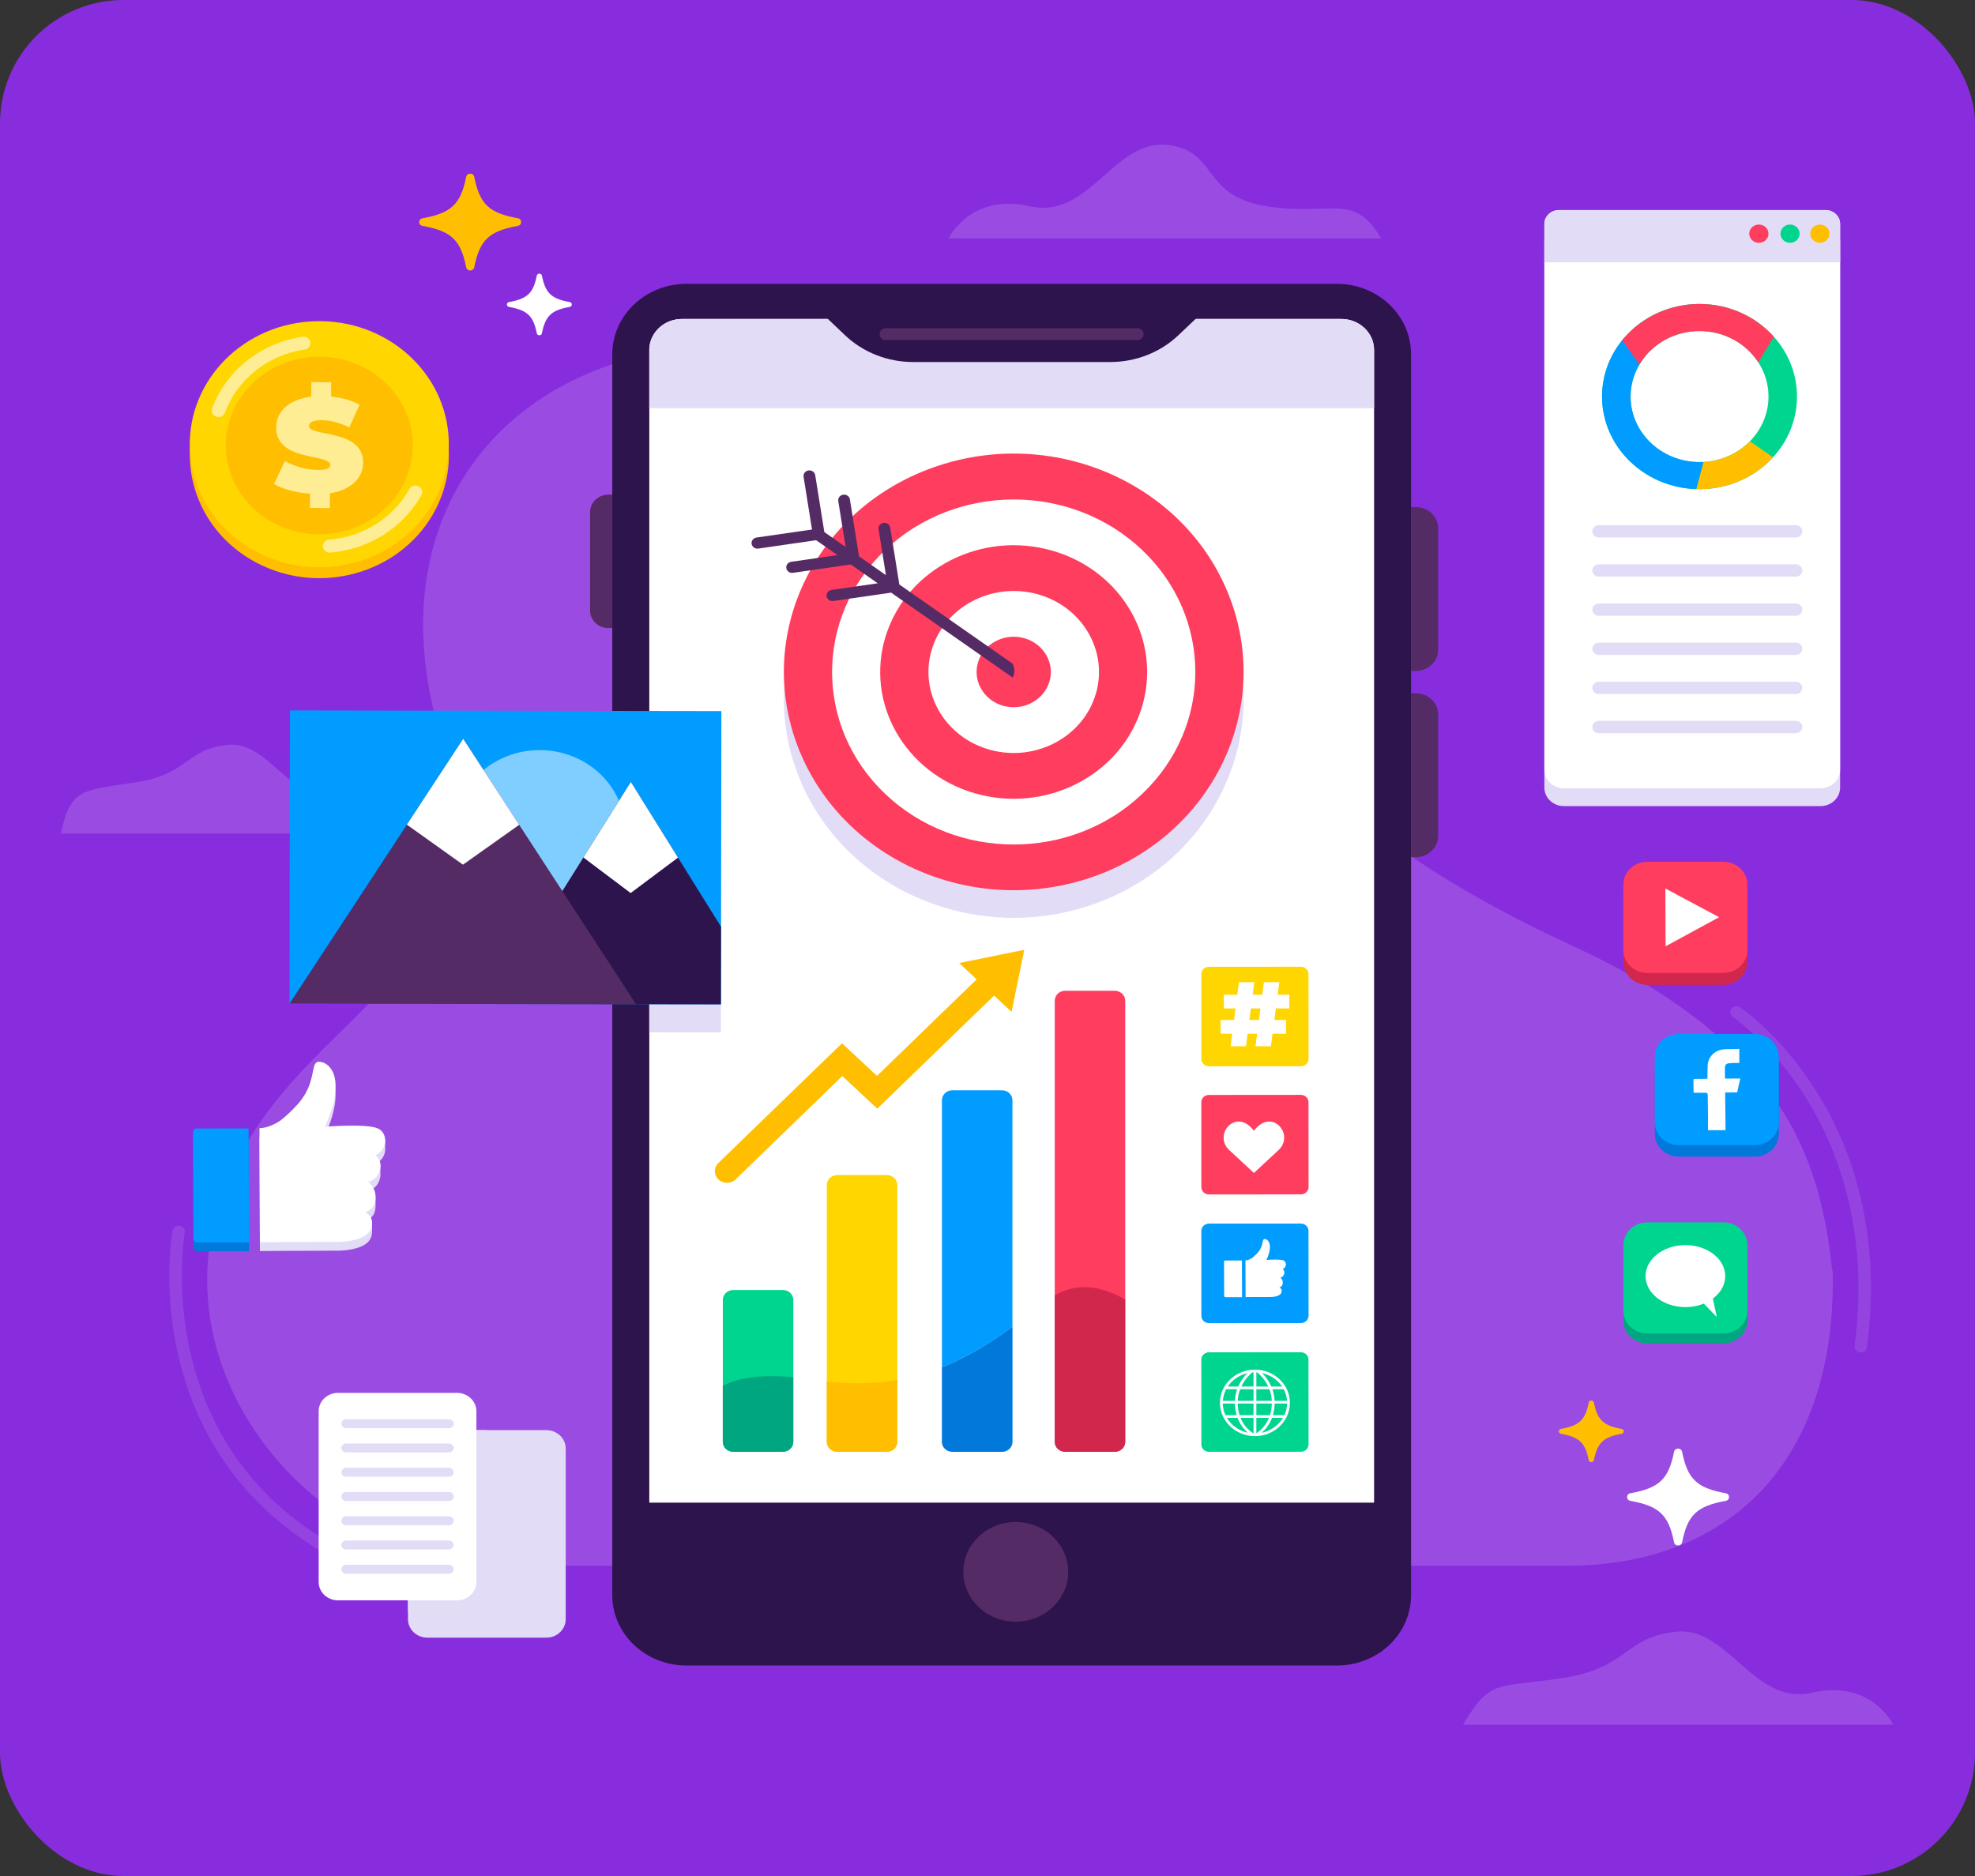 <svg xmlns="http://www.w3.org/2000/svg" width="80" height="76" viewBox="0 0 80 76" fill="none"><rect x="0" y="0" width="80" height="76" fill="#333333" stroke="none"/><g clip-path="url(#clip0_264_1052)"><path d="M80 0H0V76H80V0Z" fill="#882DDD"></path><g opacity="0.5"><g opacity="0.3"><path d="M38.427 9.659C38.427 9.659 39.309 7.805 41.719 8.358C44.101 8.904 45.128 5.662 47.249 5.871C49.37 6.079 48.61 7.941 51.316 8.358C54.023 8.774 54.806 7.76 55.946 9.659H38.427Z" fill="white"></path></g><g opacity="0.3"><path d="M63.453 63.429C70.103 63.429 74.362 59.161 74.237 51.572C74.236 51.511 74.214 51.452 74.207 51.391C73.712 46.938 72.277 42.262 63.656 38.299C46.391 30.363 49.188 21.397 38.24 16.177C25.979 10.331 14.812 17.148 17.56 28.765C20.231 40.059 13.066 40.27 9.573 47.07C5.557 54.885 12.446 63.462 20.279 63.429L63.453 63.429Z" fill="white"></path></g><g opacity="0.2"><path d="M16.311 64.332C16.283 64.332 16.255 64.328 16.227 64.318C13.683 63.456 11.613 62.16 10.075 60.463C8.842 59.105 7.949 57.49 7.418 55.665C6.516 52.564 6.969 49.964 6.989 49.855C7.013 49.725 7.143 49.638 7.279 49.66C7.416 49.683 7.508 49.806 7.484 49.936C7.48 49.962 7.03 52.554 7.907 55.555C9.078 59.561 11.934 62.358 16.396 63.869C16.526 63.913 16.595 64.049 16.548 64.173C16.511 64.271 16.414 64.332 16.311 64.332Z" fill="white"></path></g><g opacity="0.2"><path d="M75.373 54.793C75.362 54.793 75.352 54.792 75.341 54.791C75.204 54.775 75.106 54.655 75.123 54.525C75.746 49.765 74.374 46.397 73.112 44.41C71.744 42.254 70.207 41.21 70.192 41.2C70.078 41.124 70.051 40.975 70.131 40.867C70.21 40.76 70.367 40.734 70.48 40.809C70.546 40.853 72.106 41.909 73.529 44.142C74.363 45.451 74.975 46.894 75.347 48.431C75.813 50.348 75.905 52.419 75.621 54.584C75.606 54.704 75.497 54.793 75.373 54.793Z" fill="white"></path></g><g opacity="0.3"><path d="M17.145 33.767C17.145 33.767 15.6 31.728 13.665 32.172C11.753 32.611 10.929 30.009 9.226 30.176C7.523 30.343 7.677 31.358 5.504 31.692C3.331 32.027 2.847 31.938 2.471 33.767H17.145Z" fill="white"></path></g><g opacity="0.3"><path d="M76.682 69.869C76.682 69.869 75.805 68.026 73.409 68.575C71.04 69.118 70.02 65.896 67.91 66.103C65.801 66.31 65.992 67.567 63.301 67.981C60.609 68.396 60.396 67.981 59.263 69.869H76.682Z" fill="white"></path></g></g><path d="M24.801 14.352V64.621C24.801 66.196 26.145 67.473 27.804 67.473H54.154C54.987 67.473 55.741 67.151 56.285 66.631C56.824 66.115 57.157 65.404 57.157 64.62V14.352C57.157 12.777 55.813 11.499 54.154 11.499H27.804C27.314 11.499 26.851 11.611 26.442 11.809C25.468 12.281 24.801 13.242 24.801 14.352Z" fill="#2D144C"></path><path d="M57.157 27.183H57.348C57.849 27.183 58.255 26.797 58.255 26.321V21.404C58.255 20.928 57.849 20.542 57.348 20.542H57.157V27.183Z" fill="#552B65"></path><path d="M24.801 25.445H24.645C24.235 25.445 23.902 25.13 23.902 24.74V20.743C23.902 20.354 24.235 20.038 24.645 20.038H24.801V25.445Z" fill="#552B65"></path><path d="M57.157 34.725H57.348C57.849 34.725 58.255 34.339 58.255 33.863V28.946C58.255 28.47 57.849 28.084 57.348 28.084H57.157V34.725Z" fill="#552B65"></path><path d="M55.659 14.179V64.793C55.659 64.966 55.622 65.133 55.554 65.285C55.352 65.735 54.883 66.05 54.336 66.05H27.623C26.892 66.05 26.3 65.488 26.3 64.793V14.179C26.3 13.662 26.631 13.216 27.103 13.023C27.262 12.958 27.438 12.922 27.623 12.922H54.336C55.066 12.923 55.659 13.486 55.659 14.179Z" fill="white"></path><path d="M26.3 14.179V16.536H55.659V14.179C55.659 13.486 55.066 12.922 54.336 12.922H27.623C27.438 12.922 27.262 12.958 27.103 13.023C26.631 13.216 26.3 13.662 26.3 14.179Z" fill="#E3DCF7"></path><path d="M48.464 12.886L47.733 13.58C47.001 14.275 46.008 14.666 44.974 14.666H36.987C35.952 14.666 34.96 14.275 34.228 13.58L33.503 12.891L48.464 12.886Z" fill="#2D144C"></path><path d="M35.87 13.776H46.088C46.217 13.776 46.323 13.675 46.323 13.552V13.52C46.323 13.397 46.217 13.297 46.088 13.297H35.87C35.74 13.297 35.634 13.397 35.634 13.52V13.552C35.634 13.675 35.74 13.776 35.87 13.776Z" fill="#552B65"></path><path d="M26.003 66.346H56.285V60.875H26.003V66.346Z" fill="#2D144C"></path><path d="M41.144 65.696C42.317 65.696 43.268 64.793 43.268 63.678C43.268 62.564 42.317 61.66 41.144 61.66C39.971 61.66 39.02 62.564 39.02 63.678C39.02 64.793 39.971 65.696 41.144 65.696Z" fill="#552B65"></path><path d="M71.084 46.858L68.001 46.858C67.466 46.858 67.032 46.447 67.031 45.938L67.031 43.277C67.031 42.768 67.465 42.356 68 42.356L71.084 42.356C71.619 42.356 72.053 42.768 72.053 43.276L72.053 45.938C72.053 46.446 71.619 46.858 71.084 46.858Z" fill="#0079DB"></path><path d="M71.084 46.391L68.001 46.391C67.466 46.391 67.032 45.979 67.031 45.47L67.031 42.809C67.031 42.301 67.465 41.889 68 41.889L71.084 41.888C71.619 41.888 72.053 42.3 72.053 42.809L72.053 45.47C72.053 45.978 71.619 46.391 71.084 46.391Z" fill="#009CFF"></path><path d="M70.26 43.693C70.26 43.693 70.26 43.693 70.26 43.693C70.131 43.694 70.004 43.695 69.871 43.696C69.871 43.544 69.866 43.398 69.871 43.252C69.874 43.14 69.921 43.088 70.039 43.074C70.105 43.066 70.172 43.064 70.239 43.062L70.453 43.062V42.494L70.229 42.497V42.497C70.115 42.5 70.001 42.503 69.887 42.506C69.488 42.519 69.195 42.783 69.171 43.161C69.16 43.338 69.165 43.516 69.162 43.698C69.145 43.701 69.129 43.706 69.113 43.706C68.975 43.708 68.837 43.708 68.699 43.708C68.633 43.708 68.575 43.712 68.595 43.801C68.603 43.839 68.594 43.88 68.595 43.919C68.597 44.034 68.6 44.148 68.603 44.27C68.745 44.27 68.869 44.27 68.993 44.269C69.179 44.267 69.175 44.267 69.176 44.442C69.177 44.739 69.181 45.036 69.185 45.333L69.185 45.333V45.786H69.259V45.786C69.467 45.787 69.676 45.784 69.896 45.782C69.89 45.27 69.885 44.766 69.879 44.259C70.017 44.257 70.14 44.254 70.264 44.255C70.273 44.255 70.281 44.254 70.288 44.253H70.365L70.493 43.694L70.26 43.693Z" fill="white"></path><path d="M69.81 39.897L66.727 39.897C66.192 39.897 65.758 39.485 65.757 38.976L65.757 36.315C65.757 35.807 66.191 35.394 66.726 35.394L69.81 35.394C70.345 35.394 70.779 35.806 70.779 36.315L70.779 38.976C70.779 39.484 70.345 39.896 69.81 39.897Z" fill="#D2274C"></path><path d="M69.81 39.415L66.727 39.415C66.192 39.415 65.757 39.003 65.757 38.495L65.757 35.833C65.757 35.325 66.191 34.913 66.726 34.913L69.81 34.913C70.345 34.913 70.779 35.325 70.779 35.833L70.779 38.494C70.779 39.002 70.345 39.415 69.81 39.415Z" fill="#FF3D5E"></path><path d="M68.836 36.73L68.546 36.576L67.458 35.994L67.463 37.165L67.464 37.562L67.467 38.336L68.551 37.746L69.635 37.157L68.836 36.73Z" fill="white"></path><path d="M69.811 54.422L66.728 54.422C66.192 54.422 65.759 54.01 65.758 53.501L65.758 50.84C65.758 50.331 66.192 49.919 66.727 49.919L69.811 49.919C70.346 49.919 70.78 50.331 70.78 50.84L70.78 53.501C70.78 54.009 70.346 54.422 69.811 54.422Z" fill="#00A680"></path><path d="M69.811 54.022L66.728 54.022C66.192 54.022 65.759 53.61 65.758 53.101L65.758 50.44C65.758 49.932 66.192 49.52 66.727 49.519L69.811 49.519C70.346 49.519 70.78 49.931 70.78 50.44L70.78 53.101C70.78 53.609 70.346 54.022 69.811 54.022Z" fill="#00D590"></path><path d="M68.269 52.953C69.16 52.953 69.883 52.39 69.883 51.697C69.883 51.003 69.16 50.441 68.269 50.441C67.378 50.441 66.656 51.003 66.656 51.697C66.656 52.39 67.378 52.953 68.269 52.953Z" fill="white"></path><path d="M68.78 52.571L69.542 53.355L69.33 52.37L68.78 52.571Z" fill="white"></path><path d="M23.076 12.433C22.332 12.568 22.092 12.795 21.951 13.502C21.929 13.611 21.766 13.611 21.744 13.502C21.602 12.795 21.363 12.568 20.619 12.433C20.505 12.413 20.505 12.257 20.619 12.237C21.363 12.102 21.602 11.875 21.744 11.168C21.766 11.059 21.929 11.059 21.951 11.168C22.093 11.875 22.332 12.102 23.076 12.237C23.19 12.257 23.19 12.412 23.076 12.433Z" fill="white"></path><path d="M20.977 9.151C19.807 9.362 19.431 9.72 19.209 10.831C19.174 11.001 18.918 11.001 18.884 10.831C18.661 9.72 18.285 9.362 17.115 9.151C16.936 9.118 16.936 8.875 17.115 8.842C18.285 8.631 18.661 8.273 18.884 7.162C18.918 6.992 19.174 6.992 19.209 7.162C19.431 8.273 19.807 8.631 20.977 8.842C21.157 8.875 21.157 9.118 20.977 9.151Z" fill="#FFBF00"></path><path d="M64.355 56.819C64.214 57.526 63.974 57.754 63.23 57.888C63.116 57.909 63.116 58.064 63.23 58.085C63.974 58.219 64.214 58.447 64.355 59.154C64.377 59.262 64.54 59.262 64.562 59.154C64.704 58.447 64.943 58.219 65.687 58.085C65.801 58.064 65.801 57.909 65.687 57.888C64.943 57.754 64.704 57.526 64.562 56.819C64.54 56.711 64.377 56.711 64.355 56.819Z" fill="#FFBF00"></path><path d="M67.811 58.813C67.588 59.925 67.212 60.282 66.041 60.494C65.862 60.526 65.862 60.77 66.041 60.802C67.212 61.014 67.588 61.371 67.811 62.483C67.844 62.653 68.101 62.653 68.135 62.483C68.358 61.371 68.734 61.014 69.904 60.802C70.083 60.77 70.083 60.526 69.904 60.494C68.734 60.282 68.358 59.925 68.135 58.813C68.101 58.643 67.844 58.643 67.811 58.813Z" fill="white"></path><path d="M44.343 36.613C49.154 34.891 51.585 29.791 49.773 25.22C47.961 20.65 42.592 18.341 37.781 20.062C32.97 21.784 30.539 26.884 32.352 31.454C34.164 36.025 39.532 38.334 44.343 36.613Z" fill="#E3DCF7"></path><path d="M44.343 35.495C49.154 33.774 51.585 28.673 49.773 24.103C47.961 19.533 42.592 17.223 37.781 18.945C32.97 20.666 30.539 25.767 32.352 30.337C34.164 34.907 39.532 37.217 44.343 35.495Z" fill="#FF3D5E"></path><path d="M46.264 32.165C49.137 29.436 49.137 25.01 46.264 22.281C43.391 19.552 38.733 19.552 35.859 22.281C32.986 25.01 32.986 29.436 35.859 32.165C38.733 34.895 43.391 34.895 46.264 32.165Z" fill="white"></path><path d="M46.236 28.705C47.097 25.989 45.478 23.125 42.619 22.307C39.76 21.489 36.745 23.028 35.884 25.744C35.023 28.459 36.643 31.324 39.502 32.142C42.361 32.959 45.376 31.421 46.236 28.705Z" fill="#FF3D5E"></path><path d="M40.129 30.383C41.964 30.872 43.874 29.852 44.388 28.109C44.903 26.367 43.829 24.552 41.995 24.063C40.16 23.575 38.25 24.595 37.736 26.337C37.221 28.079 38.295 29.894 40.129 30.383Z" fill="white"></path><path d="M40.656 28.598C41.454 28.811 42.286 28.367 42.51 27.609C42.733 26.85 42.266 26.06 41.468 25.848C40.669 25.635 39.838 26.079 39.614 26.837C39.39 27.596 39.858 28.386 40.656 28.598Z" fill="#FF3D5E"></path><path d="M30.645 21.776L32.892 21.452L32.55 19.317C32.53 19.193 32.619 19.078 32.749 19.059C32.88 19.04 33.001 19.125 33.021 19.248L33.391 21.555L34.253 22.158L33.955 20.299C33.936 20.175 34.025 20.06 34.155 20.041C34.285 20.022 34.407 20.107 34.426 20.231L34.796 22.538L35.886 23.3L35.588 21.44C35.568 21.317 35.658 21.201 35.788 21.183C35.918 21.164 36.039 21.249 36.059 21.372L36.429 23.679L41.024 26.891C41.127 27.146 41.09 27.309 41.024 27.453L36.097 24.009L33.755 24.348C33.624 24.366 33.503 24.282 33.483 24.158C33.463 24.034 33.553 23.919 33.683 23.9L35.554 23.63L34.464 22.868L32.122 23.206C31.992 23.225 31.871 23.14 31.851 23.017C31.831 22.893 31.92 22.778 32.05 22.759L33.922 22.488L33.059 21.885L30.716 22.224C30.587 22.243 30.465 22.158 30.445 22.034C30.425 21.911 30.515 21.795 30.645 21.776Z" fill="#552B65"></path><path d="M17.525 20.855C18.93 18.448 18.014 15.414 15.48 14.079C12.946 12.745 9.753 13.614 8.348 16.021C6.943 18.429 7.858 21.463 10.392 22.797C12.926 24.132 16.12 23.263 17.525 20.855Z" fill="#FFBF00"></path><path d="M13.096 22.977C15.992 22.892 18.267 20.592 18.178 17.841C18.088 15.09 15.668 12.928 12.772 13.013C9.876 13.098 7.601 15.398 7.69 18.149C7.78 20.9 10.2 23.062 13.096 22.977Z" fill="#FFD600"></path><path d="M12.523 13.75C12.522 13.748 12.521 13.747 12.52 13.745C12.46 13.666 12.359 13.626 12.258 13.641C10.556 13.891 9.148 15.027 8.59 16.546C8.544 16.671 8.604 16.808 8.729 16.866C8.73 16.866 8.732 16.867 8.734 16.868C8.881 16.936 9.057 16.866 9.111 16.718C9.603 15.38 10.845 14.379 12.345 14.158C12.546 14.129 12.642 13.908 12.523 13.75Z" fill="#FFED93"></path><path d="M16.586 19.808C15.95 20.948 14.733 21.75 13.323 21.864C13.146 21.879 13.033 22.05 13.091 22.209C13.092 22.211 13.093 22.213 13.093 22.215C13.134 22.326 13.251 22.396 13.375 22.386C14.973 22.255 16.349 21.348 17.071 20.056C17.127 19.956 17.109 19.834 17.026 19.752C17.024 19.751 17.023 19.75 17.021 19.748C16.893 19.623 16.672 19.653 16.586 19.808Z" fill="#FFED93"></path><path d="M16.642 18.774C17.065 16.828 15.748 14.924 13.699 14.523C11.65 14.121 9.647 15.373 9.224 17.319C8.801 19.265 10.119 21.168 12.167 21.57C14.216 21.972 16.219 20.72 16.642 18.774Z" fill="#FFBF00"></path><path d="M13.365 19.982L13.358 20.583L12.553 20.575L12.56 20C11.99 19.962 11.438 19.81 11.098 19.606L11.542 18.678C11.916 18.893 12.417 19.034 12.856 19.038C13.239 19.042 13.377 18.968 13.378 18.838C13.383 18.36 11.171 18.723 11.187 17.308C11.194 16.695 11.668 16.185 12.605 16.07L12.612 15.479L13.416 15.487L13.41 16.067C13.832 16.109 14.241 16.217 14.565 16.394L14.149 17.317C13.757 17.123 13.387 17.027 13.039 17.023C12.645 17.019 12.518 17.126 12.517 17.256C12.512 17.712 14.725 17.355 14.709 18.754C14.702 19.339 14.251 19.844 13.365 19.982Z" fill="#FFED93"></path><path d="M74.536 9.793V31.904C74.536 32.32 74.181 32.657 73.743 32.657H63.349C62.911 32.657 62.556 32.32 62.556 31.904V9.793C62.556 9.483 62.821 9.232 63.147 9.232H73.945C74.271 9.232 74.536 9.483 74.536 9.793Z" fill="#E3DCF7"></path><path d="M74.536 9.071V31.183C74.536 31.598 74.182 31.935 73.744 31.935H63.349C62.911 31.935 62.557 31.598 62.557 31.183V9.071C62.557 8.761 62.821 8.51 63.148 8.51H73.945C74.272 8.51 74.536 8.761 74.536 9.071Z" fill="white"></path><path d="M72.742 21.775H64.762C64.616 21.775 64.499 21.663 64.499 21.525C64.499 21.387 64.616 21.275 64.762 21.275H72.742C72.888 21.275 73.005 21.387 73.005 21.525C73.005 21.663 72.887 21.775 72.742 21.775Z" fill="#E3DCF7"></path><path d="M72.742 23.361H64.762C64.616 23.361 64.499 23.249 64.499 23.111C64.499 22.973 64.616 22.861 64.762 22.861H72.742C72.888 22.861 73.005 22.973 73.005 23.111C73.005 23.249 72.887 23.361 72.742 23.361Z" fill="#E3DCF7"></path><path d="M72.742 24.947H64.762C64.616 24.947 64.499 24.835 64.499 24.697C64.499 24.559 64.616 24.447 64.762 24.447H72.742C72.888 24.447 73.005 24.559 73.005 24.697C73.005 24.835 72.887 24.947 72.742 24.947Z" fill="#E3DCF7"></path><path d="M72.742 26.532H64.762C64.616 26.532 64.499 26.421 64.499 26.282C64.499 26.145 64.616 26.032 64.762 26.032H72.742C72.888 26.032 73.005 26.145 73.005 26.282C73.005 26.421 72.887 26.532 72.742 26.532Z" fill="#E3DCF7"></path><path d="M72.742 28.118H64.762C64.616 28.118 64.499 28.006 64.499 27.868C64.499 27.73 64.616 27.618 64.762 27.618H72.742C72.888 27.618 73.005 27.73 73.005 27.868C73.005 28.006 72.887 28.118 72.742 28.118Z" fill="#E3DCF7"></path><path d="M72.742 29.704H64.762C64.616 29.704 64.499 29.592 64.499 29.454C64.499 29.316 64.616 29.204 64.762 29.204H72.742C72.888 29.204 73.005 29.316 73.005 29.454C73.005 29.592 72.887 29.704 72.742 29.704Z" fill="#E3DCF7"></path><path d="M74.536 9.071V10.628H62.556V9.071C62.556 8.761 62.821 8.51 63.147 8.51H73.945C74.272 8.51 74.536 8.761 74.536 9.071Z" fill="#E3DCF7"></path><path d="M71.635 9.467C71.635 9.671 71.46 9.837 71.245 9.837C71.03 9.837 70.856 9.671 70.856 9.467C70.856 9.263 71.03 9.097 71.245 9.097C71.461 9.097 71.635 9.263 71.635 9.467Z" fill="#FF3D5E"></path><path d="M72.897 9.467C72.897 9.671 72.723 9.837 72.508 9.837C72.293 9.837 72.119 9.671 72.119 9.467C72.119 9.263 72.293 9.097 72.508 9.097C72.723 9.097 72.897 9.263 72.897 9.467Z" fill="#00D590"></path><path d="M74.106 9.467C74.106 9.671 73.932 9.837 73.717 9.837C73.501 9.837 73.327 9.671 73.327 9.467C73.327 9.263 73.502 9.097 73.717 9.097C73.932 9.097 74.106 9.263 74.106 9.467Z" fill="#FFBF00"></path><path d="M71.852 13.64C71.127 12.829 70.046 12.314 68.842 12.314C68.817 12.314 68.793 12.314 68.77 12.315C68.754 12.315 68.738 12.315 68.722 12.316C68.657 12.318 68.591 12.321 68.525 12.326C68.512 12.327 68.5 12.328 68.487 12.329C68.467 12.331 68.448 12.332 68.428 12.335C68.415 12.336 68.4 12.337 68.386 12.339C68.369 12.341 68.352 12.343 68.334 12.345C68.317 12.347 68.301 12.349 68.284 12.351C68.264 12.354 68.244 12.357 68.224 12.36C68.21 12.362 68.197 12.364 68.183 12.366C68.171 12.368 68.158 12.37 68.146 12.373C68.134 12.374 68.122 12.376 68.111 12.379C68.095 12.381 68.079 12.384 68.064 12.387C68.044 12.391 68.025 12.395 68.006 12.398C67.988 12.402 67.97 12.406 67.953 12.41C67.895 12.422 67.837 12.437 67.78 12.452C67.767 12.455 67.754 12.459 67.74 12.463C67.688 12.477 67.636 12.492 67.585 12.509C67.533 12.525 67.482 12.543 67.431 12.561C67.381 12.58 67.331 12.599 67.281 12.62C67.265 12.626 67.248 12.633 67.232 12.64C67.216 12.647 67.2 12.654 67.183 12.661C67.167 12.669 67.15 12.676 67.134 12.683C67.12 12.69 67.106 12.696 67.092 12.703C67.089 12.704 67.085 12.706 67.082 12.707C67.052 12.722 67.021 12.737 66.991 12.752C66.978 12.759 66.966 12.765 66.954 12.771C66.935 12.781 66.916 12.791 66.897 12.802C66.881 12.81 66.866 12.818 66.85 12.827C66.835 12.835 66.82 12.844 66.804 12.853C66.773 12.871 66.742 12.889 66.711 12.908C66.623 12.962 66.537 13.019 66.454 13.079C66.453 13.08 66.452 13.081 66.451 13.081C66.381 13.133 66.312 13.186 66.245 13.241C66.232 13.252 66.219 13.264 66.205 13.275C66.179 13.297 66.153 13.32 66.127 13.344C66.114 13.355 66.102 13.367 66.089 13.379C66.076 13.39 66.064 13.402 66.051 13.414C66.026 13.438 66.001 13.462 65.977 13.486C65.965 13.499 65.952 13.511 65.94 13.523C65.916 13.548 65.893 13.573 65.869 13.599C65.858 13.611 65.846 13.624 65.835 13.637C65.823 13.65 65.811 13.663 65.8 13.676C65.787 13.69 65.775 13.705 65.762 13.72C65.744 13.741 65.726 13.763 65.708 13.785C65.197 14.417 64.893 15.208 64.893 16.065C64.893 18.091 66.592 19.747 68.707 19.814C68.752 19.816 68.797 19.817 68.842 19.817C71.019 19.817 72.79 18.134 72.79 16.065C72.79 15.141 72.437 14.294 71.852 13.64ZM68.999 18.715C68.947 18.718 68.894 18.72 68.842 18.72C67.301 18.72 66.048 17.529 66.048 16.065C66.048 15.593 66.179 15.148 66.408 14.764C66.454 14.687 66.504 14.612 66.558 14.54C66.59 14.496 66.623 14.454 66.658 14.412C67.17 13.803 67.959 13.411 68.842 13.411C69.848 13.411 70.731 13.919 71.223 14.679C71.485 15.083 71.635 15.558 71.635 16.065C71.635 17.479 70.467 18.638 68.999 18.715Z" fill="#00D590"></path><path d="M71.818 18.527C71.094 19.317 70.028 19.817 68.842 19.817C68.797 19.817 68.752 19.816 68.707 19.815L68.999 18.715C69.74 18.676 70.405 18.361 70.882 17.877L71.818 18.527Z" fill="#FFBF00"></path><path d="M68.999 18.715L68.707 19.814C66.592 19.747 64.893 18.091 64.893 16.065C64.893 15.208 65.197 14.417 65.708 13.785C65.738 13.748 65.769 13.712 65.8 13.676L66.558 14.539C66.237 14.971 66.048 15.498 66.048 16.065C66.048 17.529 67.301 18.719 68.842 18.719C68.894 18.72 68.947 18.718 68.999 18.715Z" fill="#009CFF"></path><path d="M71.851 13.64L71.223 14.679C70.731 13.919 69.848 13.411 68.842 13.411C67.959 13.411 67.17 13.803 66.658 14.412C66.623 14.454 66.59 14.496 66.557 14.54C66.504 14.612 66.454 14.687 66.408 14.764L65.708 13.785C65.726 13.763 65.744 13.742 65.762 13.72C65.774 13.706 65.787 13.691 65.8 13.676C65.811 13.663 65.823 13.65 65.834 13.637C65.845 13.625 65.857 13.612 65.869 13.599C65.892 13.574 65.916 13.549 65.94 13.524C65.952 13.512 65.964 13.499 65.977 13.487C66.001 13.463 66.026 13.438 66.051 13.414C66.063 13.403 66.076 13.391 66.089 13.379C66.101 13.367 66.114 13.356 66.127 13.344C66.153 13.321 66.179 13.298 66.205 13.275C66.218 13.264 66.232 13.253 66.245 13.242C66.312 13.186 66.38 13.133 66.451 13.082C66.452 13.081 66.453 13.081 66.454 13.08C66.537 13.02 66.623 12.963 66.711 12.909C66.741 12.89 66.773 12.871 66.804 12.854C66.82 12.845 66.835 12.836 66.85 12.828C66.866 12.819 66.881 12.81 66.897 12.802C66.915 12.792 66.935 12.781 66.954 12.771C66.966 12.765 66.978 12.759 66.99 12.753C67.021 12.737 67.051 12.722 67.082 12.708C67.085 12.706 67.088 12.705 67.092 12.703C67.106 12.697 67.12 12.69 67.134 12.684C67.15 12.676 67.166 12.669 67.183 12.662C67.199 12.655 67.215 12.648 67.232 12.641C67.248 12.634 67.265 12.627 67.281 12.62C67.331 12.6 67.381 12.58 67.431 12.562C67.482 12.543 67.533 12.526 67.584 12.51C67.636 12.493 67.688 12.477 67.74 12.463C67.754 12.459 67.767 12.456 67.78 12.452C67.837 12.437 67.895 12.423 67.952 12.411C67.97 12.407 67.988 12.403 68.006 12.399C68.025 12.395 68.044 12.391 68.064 12.388C68.079 12.385 68.095 12.382 68.111 12.379C68.122 12.377 68.134 12.375 68.145 12.373C68.158 12.371 68.17 12.369 68.183 12.367C68.197 12.365 68.21 12.363 68.224 12.361C68.244 12.357 68.264 12.355 68.284 12.352C68.301 12.35 68.317 12.347 68.334 12.345C68.351 12.343 68.369 12.341 68.386 12.339C68.4 12.338 68.414 12.336 68.428 12.335C68.448 12.333 68.467 12.331 68.486 12.33C68.499 12.328 68.512 12.327 68.525 12.327C68.59 12.321 68.656 12.318 68.722 12.316C68.738 12.316 68.753 12.315 68.769 12.315C68.793 12.315 68.817 12.315 68.841 12.315C70.046 12.314 71.127 12.829 71.851 13.64Z" fill="#FF3D5E"></path><path d="M31.709 58.815H29.703C29.469 58.815 29.279 58.634 29.279 58.411V52.663C29.279 52.44 29.469 52.26 29.703 52.26H31.709C31.944 52.26 32.134 52.44 32.134 52.663V58.411C32.134 58.635 31.944 58.815 31.709 58.815Z" fill="#00D590"></path><path d="M32.134 55.792V58.412C32.134 58.635 31.944 58.815 31.71 58.815H29.702C29.468 58.815 29.278 58.635 29.278 58.412V56.144C29.788 55.862 30.655 55.66 32.134 55.792Z" fill="#00A680"></path><path d="M35.922 58.815H33.916C33.681 58.815 33.491 58.634 33.491 58.412V48.008C33.491 47.785 33.681 47.604 33.916 47.604H35.922C36.156 47.604 36.346 47.785 36.346 48.008V58.412C36.346 58.635 36.156 58.815 35.922 58.815Z" fill="#FFD600"></path><path d="M36.346 55.901V58.413C36.346 58.635 36.156 58.815 35.922 58.815H33.914C33.68 58.815 33.49 58.635 33.49 58.413V55.965C34.545 56.086 35.487 56.051 36.346 55.901Z" fill="#FFBF00"></path><path d="M40.585 58.815H38.579C38.344 58.815 38.154 58.634 38.154 58.411V44.572C38.154 44.35 38.344 44.169 38.579 44.169H40.585C40.82 44.169 41.01 44.35 41.01 44.572V58.411C41.01 58.635 40.82 58.815 40.585 58.815Z" fill="#009CFF"></path><path d="M38.154 55.388C39.205 54.969 40.131 54.384 41.01 53.749V58.412C41.01 58.635 40.82 58.815 40.586 58.815H38.578C38.344 58.815 38.154 58.635 38.154 58.412V55.388Z" fill="white"></path><path d="M38.154 55.388C39.205 54.969 40.131 54.384 41.01 53.749V58.412C41.01 58.635 40.82 58.815 40.586 58.815H38.578C38.344 58.815 38.154 58.635 38.154 58.412V55.388Z" fill="#0079DB"></path><path d="M45.155 58.815H43.148C42.914 58.815 42.724 58.635 42.724 58.412V40.541C42.724 40.318 42.913 40.138 43.148 40.138H45.155C45.389 40.138 45.579 40.318 45.579 40.541V58.413C45.579 58.635 45.389 58.815 45.155 58.815Z" fill="#FF3D5E"></path><path d="M45.579 52.648V58.413C45.579 58.635 45.389 58.815 45.155 58.815H43.147C42.913 58.815 42.723 58.635 42.723 58.413V52.475C43.705 51.899 44.721 52.151 45.579 52.648Z" fill="#D2274C"></path><path d="M41.49 38.478L38.852 39.015L39.56 39.675L35.523 43.586L34.106 42.265L29.095 47.118C28.904 47.303 28.907 47.6 29.102 47.782C29.297 47.964 29.61 47.961 29.801 47.776L34.119 43.593L35.536 44.914L40.267 40.333L40.975 40.992L41.49 38.478Z" fill="#FFBF00"></path><path d="M48.661 44.652L48.663 48.095C48.663 48.257 48.802 48.389 48.973 48.389L51.318 48.387L51.318 48.387H51.793L52.695 48.386C52.866 48.386 53.005 48.254 53.005 48.092L53.002 44.649C53.002 44.487 52.863 44.355 52.693 44.355L48.97 44.358C48.799 44.358 48.661 44.49 48.661 44.652Z" fill="#FF3D5E"></path><path d="M49.565 46.089C49.565 46.269 49.638 46.449 49.786 46.586L50.792 47.519L51.797 46.584C51.944 46.447 52.017 46.267 52.017 46.087C52.017 45.907 51.943 45.727 51.796 45.591C51.521 45.336 51.103 45.382 50.791 45.813C50.478 45.383 50.059 45.337 49.785 45.592C49.638 45.729 49.564 45.909 49.565 46.089Z" fill="white"></path><path d="M48.661 49.865L48.663 53.308C48.663 53.47 48.802 53.602 48.973 53.602L51.318 53.6L51.318 53.6H51.793L52.695 53.599C52.866 53.599 53.005 53.467 53.005 53.305L53.002 49.862C53.002 49.7 52.863 49.569 52.693 49.569L48.97 49.571C48.799 49.572 48.661 49.703 48.661 49.865Z" fill="#009CFF"></path><path d="M50.306 51.064L50.312 52.55L49.639 52.55C49.622 52.55 49.606 52.542 49.597 52.529C49.591 52.522 49.587 52.512 49.587 52.501L49.581 51.114C49.581 51.106 49.584 51.098 49.588 51.091C49.588 51.089 49.589 51.088 49.59 51.087C49.592 51.084 49.594 51.081 49.597 51.079C49.606 51.07 49.619 51.065 49.633 51.065L50.306 51.064Z" fill="white"></path><path d="M52.08 51.273C52.078 51.279 52.076 51.286 52.073 51.292C52.064 51.316 52.049 51.34 52.029 51.362C52.026 51.365 52.022 51.369 52.018 51.373C52.002 51.389 51.983 51.403 51.961 51.416C51.999 51.447 52.031 51.494 52.024 51.564C52.024 51.568 52.023 51.572 52.023 51.577C52.022 51.581 52.021 51.585 52.02 51.59C52.019 51.594 52.018 51.599 52.017 51.604C52.016 51.608 52.014 51.613 52.013 51.618C52.009 51.63 52.004 51.642 51.998 51.656C51.989 51.675 51.977 51.692 51.962 51.707C51.936 51.732 51.903 51.75 51.867 51.764C51.908 51.797 51.971 51.867 51.96 51.983C51.958 52 51.955 52.017 51.95 52.035C51.945 52.055 51.936 52.073 51.924 52.089C51.923 52.09 51.922 52.091 51.92 52.093C51.916 52.099 51.911 52.104 51.905 52.109C51.884 52.129 51.856 52.145 51.826 52.158C51.83 52.16 51.834 52.162 51.838 52.165C51.841 52.166 51.843 52.168 51.846 52.17C51.854 52.175 51.862 52.181 51.87 52.188C51.872 52.191 51.874 52.193 51.877 52.196L51.877 52.196C51.88 52.199 51.884 52.203 51.887 52.208C51.889 52.21 51.891 52.213 51.893 52.216C51.895 52.219 51.897 52.222 51.899 52.225C51.911 52.248 51.918 52.276 51.915 52.31C51.915 52.318 51.913 52.326 51.912 52.335C51.91 52.343 51.908 52.352 51.905 52.362C51.903 52.366 51.901 52.371 51.9 52.375C51.899 52.377 51.898 52.379 51.897 52.381C51.895 52.385 51.893 52.39 51.89 52.394C51.886 52.402 51.88 52.409 51.874 52.416C51.87 52.422 51.865 52.427 51.86 52.432C51.855 52.437 51.85 52.441 51.845 52.446C51.843 52.447 51.841 52.449 51.839 52.45C51.835 52.453 51.831 52.456 51.827 52.459C51.819 52.464 51.81 52.469 51.802 52.474C51.795 52.478 51.788 52.481 51.781 52.484C51.765 52.492 51.748 52.499 51.73 52.505L51.699 52.514C51.684 52.518 51.668 52.521 51.652 52.524C51.647 52.525 51.642 52.526 51.637 52.527C51.621 52.53 51.605 52.532 51.59 52.534C51.585 52.535 51.58 52.535 51.575 52.536L51.553 52.538C51.548 52.539 51.544 52.539 51.539 52.54C51.537 52.54 51.534 52.54 51.532 52.54C51.527 52.54 51.523 52.541 51.518 52.541C51.51 52.541 51.501 52.542 51.493 52.542C51.441 52.544 51.405 52.543 51.405 52.543L50.646 52.545V52.546L50.454 52.547L50.448 51.061C50.518 51.06 50.589 51.034 50.641 51.008C50.69 50.984 50.722 50.96 50.722 50.96C50.787 50.909 50.867 50.838 50.946 50.75C51.123 50.55 51.13 50.365 51.156 50.268C51.156 50.268 51.157 50.267 51.157 50.266C51.17 50.218 51.189 50.191 51.237 50.196C51.372 50.21 51.581 50.413 51.301 51.042C51.352 51.039 51.421 51.034 51.497 51.031C51.501 51.031 51.505 51.031 51.509 51.031C51.509 51.031 51.51 51.031 51.51 51.031C51.513 51.031 51.515 51.031 51.517 51.03C51.56 51.029 51.605 51.028 51.65 51.028C51.677 51.028 51.704 51.028 51.731 51.028C51.839 51.031 51.937 51.041 51.989 51.063C52.006 51.071 52.021 51.081 52.034 51.093C52.036 51.095 52.037 51.096 52.038 51.097C52.041 51.1 52.044 51.103 52.047 51.106C52.053 51.114 52.059 51.122 52.063 51.131C52.065 51.135 52.067 51.138 52.069 51.142C52.087 51.18 52.092 51.227 52.08 51.273Z" fill="white"></path><path d="M48.661 39.461L48.663 42.904C48.663 43.066 48.802 43.197 48.973 43.197L51.318 43.196L51.318 43.195H51.793L52.695 43.195C52.866 43.195 53.005 43.063 53.005 42.901L53.002 39.458C53.002 39.296 52.863 39.164 52.693 39.164L48.97 39.167C48.799 39.167 48.661 39.299 48.661 39.461Z" fill="#FFD600"></path><path d="M51.679 40.854L51.621 41.321H52.093V41.877H51.546L51.48 42.384H50.856L50.922 41.877H50.536L50.47 42.384H49.846L49.912 41.877H49.44V41.321H49.986L50.045 40.854H49.573V40.298H50.119L50.185 39.79H50.809L50.743 40.298H51.129L51.196 39.79H51.82L51.753 40.298H52.225V40.854H51.679ZM51.055 40.854H50.669L50.61 41.321H50.996L51.055 40.854Z" fill="white"></path><path d="M48.661 55.079L48.663 58.521C48.663 58.684 48.802 58.815 48.973 58.815L51.318 58.813L51.318 58.813H51.793L52.695 58.813C52.866 58.813 53.005 58.681 53.005 58.518L53.002 55.076C53.002 54.914 52.863 54.782 52.693 54.782L48.97 54.784C48.799 54.785 48.661 54.916 48.661 55.079Z" fill="#00D590"></path><path d="M49.416 56.833C49.416 57.576 50.051 58.18 50.833 58.18C51.614 58.18 52.25 57.576 52.25 56.833C52.25 56.091 51.614 55.487 50.833 55.487C50.051 55.487 49.416 56.091 49.416 56.833ZM50.211 57.331C50.164 57.184 50.139 57.026 50.135 56.859H50.776V57.331H50.211ZM50.545 58.041C50.185 57.964 49.879 57.747 49.696 57.439H50.128C50.187 57.598 50.27 57.742 50.374 57.868C50.427 57.931 50.484 57.989 50.545 58.041ZM50.776 57.439V58.07C50.733 58.046 50.597 57.962 50.461 57.797C50.374 57.692 50.303 57.571 50.25 57.439H50.776V57.439ZM50.281 56.171C50.432 55.852 50.654 55.657 50.725 55.6C50.742 55.598 50.759 55.597 50.776 55.597V56.171H50.281ZM49.733 56.171C49.914 55.9 50.2 55.705 50.526 55.63C50.462 55.694 50.402 55.765 50.347 55.84C50.271 55.944 50.207 56.055 50.156 56.171H49.733ZM50.136 56.751C50.143 56.589 50.176 56.431 50.234 56.279H50.776V56.751H50.136ZM49.532 56.751C49.544 56.585 49.59 56.427 49.668 56.279H50.113C50.059 56.432 50.028 56.59 50.022 56.751H49.532ZM50.021 56.859C50.025 57.025 50.049 57.183 50.092 57.331H49.639C49.57 57.181 49.533 57.023 49.53 56.859H50.021ZM51.631 56.859H52.136C52.132 57.023 52.095 57.181 52.026 57.331H51.56C51.603 57.183 51.627 57.025 51.631 56.859ZM50.89 56.171V55.597C50.902 55.597 50.914 55.598 50.926 55.599C50.975 55.638 51.094 55.741 51.213 55.904C51.275 55.988 51.328 56.078 51.372 56.171H50.89ZM51.418 56.279C51.477 56.431 51.51 56.59 51.516 56.751H50.89V56.279H51.418ZM51.496 56.171C51.445 56.055 51.381 55.944 51.305 55.84C51.249 55.763 51.188 55.692 51.122 55.626C51.455 55.698 51.748 55.894 51.933 56.171H51.496ZM51.517 56.859C51.513 57.026 51.488 57.185 51.442 57.331H50.89V56.859H51.517ZM51.63 56.751C51.624 56.59 51.593 56.432 51.539 56.279H51.998C52.076 56.427 52.121 56.585 52.133 56.751H51.63ZM51.969 57.439C51.786 57.748 51.466 57.971 51.103 58.044C51.166 57.992 51.224 57.933 51.278 57.868C51.382 57.742 51.465 57.598 51.524 57.439H51.969V57.439ZM51.402 57.439C51.245 57.827 50.976 58.011 50.89 58.062V57.439H51.402Z" fill="white"></path><path d="M29.221 29.947L29.201 41.827L26.3 41.822V29.942L29.221 29.947Z" fill="#E3DCF7"></path><path d="M29.221 28.807L11.747 28.78L11.727 40.661L29.201 40.688L29.221 28.807Z" fill="#009CFF"></path><g opacity="0.5"><path d="M25.328 33.691C25.325 35.511 23.768 36.985 21.852 36.982C19.935 36.979 18.384 35.501 18.387 33.68C18.39 31.859 19.946 30.385 21.863 30.388C23.779 30.391 25.331 31.87 25.328 33.691Z" fill="white"></path></g><path d="M29.206 37.543L28.359 36.183L25.552 31.676L19.909 40.673L29.201 40.687L29.206 37.543Z" fill="#2D144C"></path><path d="M18.744 40.671L11.727 40.66L15.245 35.295L18.762 29.93L22.262 35.306L25.761 40.682L18.744 40.671Z" fill="#552B65"></path><path d="M16.481 33.408L18.753 35.029L21.03 33.415L18.762 29.93L16.481 33.408Z" fill="white"></path><path d="M23.632 34.738L25.545 36.179L27.463 34.744L25.553 31.676L23.632 34.738Z" fill="white"></path><path d="M22.915 58.683V65.599C22.915 66.009 22.563 66.344 22.131 66.344H17.31C16.877 66.344 16.526 66.009 16.526 65.599V58.683C16.526 58.271 16.877 57.938 17.31 57.938H22.131C22.563 57.938 22.915 58.271 22.915 58.683Z" fill="#E3DCF7"></path><path d="M21.805 59.374H17.637C17.531 59.374 17.446 59.293 17.446 59.193C17.446 59.093 17.531 59.011 17.637 59.011H21.805C21.91 59.011 21.996 59.093 21.996 59.193C21.996 59.293 21.91 59.374 21.805 59.374Z" fill="#E3DCF7"></path><path d="M19.72 57.938V64.459C19.72 64.906 19.338 65.269 18.868 65.269H16.526V58.683C16.526 58.271 16.877 57.938 17.31 57.938H19.72Z" fill="#E3DCF7"></path><path d="M21.805 60.356H17.637C17.531 60.356 17.446 60.275 17.446 60.175C17.446 60.075 17.531 59.994 17.637 59.994H21.805C21.91 59.994 21.996 60.075 21.996 60.175C21.996 60.275 21.91 60.356 21.805 60.356Z" fill="#E3DCF7"></path><path d="M21.805 61.339H17.637C17.531 61.339 17.446 61.258 17.446 61.158C17.446 61.058 17.531 60.976 17.637 60.976H21.805C21.91 60.976 21.996 61.058 21.996 61.158C21.996 61.258 21.91 61.339 21.805 61.339Z" fill="#E3DCF7"></path><path d="M21.805 62.321H17.637C17.531 62.321 17.446 62.24 17.446 62.14C17.446 62.04 17.531 61.959 17.637 61.959H21.805C21.91 61.959 21.996 62.04 21.996 62.14C21.996 62.24 21.91 62.321 21.805 62.321Z" fill="#E3DCF7"></path><path d="M21.805 63.304H17.637C17.531 63.304 17.446 63.223 17.446 63.123C17.446 63.023 17.531 62.941 17.637 62.941H21.805C21.91 62.941 21.996 63.022 21.996 63.123C21.996 63.223 21.91 63.304 21.805 63.304Z" fill="#E3DCF7"></path><path d="M21.805 64.286H17.637C17.531 64.286 17.446 64.205 17.446 64.105C17.446 64.005 17.531 63.924 17.637 63.924H21.805C21.91 63.924 21.996 64.005 21.996 64.105C21.996 64.205 21.91 64.286 21.805 64.286Z" fill="#E3DCF7"></path><path d="M21.805 65.269H17.637C17.531 65.269 17.446 65.188 17.446 65.087C17.446 64.987 17.531 64.906 17.637 64.906H21.805C21.91 64.906 21.996 64.987 21.996 65.087C21.996 65.188 21.91 65.269 21.805 65.269Z" fill="#E3DCF7"></path><path d="M18.512 64.833H13.692C13.259 64.833 12.908 64.499 12.908 64.088V57.172C12.908 56.761 13.259 56.428 13.692 56.428H18.513C18.946 56.428 19.297 56.761 19.297 57.172V64.088C19.297 64.499 18.945 64.833 18.512 64.833Z" fill="white"></path><path d="M18.186 57.859H14.018C13.913 57.859 13.827 57.778 13.827 57.678C13.827 57.578 13.913 57.497 14.018 57.497H18.186C18.292 57.497 18.377 57.578 18.377 57.678C18.377 57.778 18.292 57.859 18.186 57.859Z" fill="#E3DCF7"></path><path d="M18.186 58.842H14.018C13.913 58.842 13.827 58.76 13.827 58.66C13.827 58.56 13.913 58.479 14.018 58.479H18.186C18.292 58.479 18.377 58.56 18.377 58.66C18.377 58.76 18.292 58.842 18.186 58.842Z" fill="#E3DCF7"></path><path d="M18.186 59.824H14.018C13.913 59.824 13.827 59.743 13.827 59.643C13.827 59.543 13.913 59.461 14.018 59.461H18.186C18.292 59.461 18.377 59.543 18.377 59.643C18.377 59.743 18.292 59.824 18.186 59.824Z" fill="#E3DCF7"></path><path d="M18.186 60.806H14.018C13.913 60.806 13.827 60.725 13.827 60.625C13.827 60.525 13.913 60.444 14.018 60.444H18.186C18.292 60.444 18.377 60.525 18.377 60.625C18.377 60.725 18.292 60.806 18.186 60.806Z" fill="#E3DCF7"></path><path d="M18.186 61.789H14.018C13.913 61.789 13.827 61.708 13.827 61.608C13.827 61.508 13.913 61.426 14.018 61.426H18.186C18.292 61.426 18.377 61.508 18.377 61.608C18.377 61.708 18.292 61.789 18.186 61.789Z" fill="#E3DCF7"></path><path d="M18.186 62.771H14.018C13.913 62.771 13.827 62.69 13.827 62.59C13.827 62.49 13.913 62.409 14.018 62.409H18.186C18.292 62.409 18.377 62.49 18.377 62.59C18.377 62.69 18.292 62.771 18.186 62.771Z" fill="#E3DCF7"></path><path d="M18.186 63.754H14.018C13.913 63.754 13.827 63.673 13.827 63.573C13.827 63.473 13.913 63.392 14.018 63.392H18.186C18.292 63.392 18.377 63.473 18.377 63.573C18.377 63.673 18.292 63.754 18.186 63.754Z" fill="#E3DCF7"></path><path d="M15.881 46.753V46.763H15.88C15.881 46.76 15.881 46.756 15.881 46.753Z" fill="#E3DCF7"></path><path d="M10.068 46.071L10.087 50.689L7.996 50.691C7.942 50.691 7.894 50.665 7.864 50.626C7.846 50.601 7.835 50.571 7.835 50.538L7.817 46.226C7.817 46.2 7.824 46.175 7.836 46.153C7.838 46.149 7.841 46.145 7.844 46.141C7.85 46.133 7.856 46.125 7.864 46.118C7.893 46.09 7.933 46.073 7.977 46.073L10.068 46.071Z" fill="#0079DB"></path><path d="M15.603 46.184V46.57C15.603 46.573 15.603 46.576 15.602 46.579C15.601 46.625 15.594 46.672 15.581 46.719C15.575 46.739 15.569 46.76 15.561 46.78C15.532 46.855 15.487 46.928 15.425 46.996C15.414 47.008 15.402 47.02 15.39 47.032C15.34 47.08 15.282 47.124 15.213 47.163C15.245 47.189 15.274 47.218 15.301 47.251C15.361 47.325 15.404 47.419 15.411 47.536V47.608C15.41 47.613 15.41 47.618 15.409 47.624C15.408 47.637 15.407 47.65 15.405 47.664C15.403 47.677 15.4 47.691 15.397 47.705C15.394 47.719 15.391 47.734 15.387 47.748C15.387 47.748 15.387 47.748 15.387 47.748C15.383 47.762 15.379 47.777 15.374 47.792C15.362 47.83 15.347 47.869 15.328 47.91C15.3 47.971 15.262 48.024 15.214 48.07C15.135 48.146 15.033 48.203 14.919 48.245C14.995 48.306 15.092 48.405 15.153 48.547L15.213 48.49V48.84C15.213 48.868 15.212 48.898 15.209 48.928C15.204 48.979 15.195 49.032 15.18 49.089C15.163 49.151 15.135 49.207 15.097 49.255C15.094 49.26 15.09 49.264 15.086 49.269C15.072 49.286 15.056 49.302 15.039 49.318C14.972 49.381 14.887 49.431 14.791 49.47C14.804 49.477 14.817 49.484 14.83 49.492C14.838 49.497 14.847 49.502 14.855 49.508C14.88 49.525 14.905 49.544 14.928 49.566C14.935 49.573 14.943 49.58 14.949 49.587L15.072 49.474V49.882C15.072 49.902 15.072 49.922 15.07 49.944C15.068 49.968 15.065 49.994 15.059 50.02C15.053 50.047 15.046 50.075 15.037 50.104C15.032 50.118 15.027 50.132 15.022 50.145C15.019 50.152 15.016 50.159 15.012 50.165C15.007 50.178 15 50.191 14.992 50.204C14.978 50.228 14.962 50.252 14.944 50.274C14.93 50.291 14.915 50.307 14.9 50.322C14.884 50.338 14.867 50.352 14.85 50.366C14.845 50.371 14.838 50.376 14.833 50.38C14.821 50.389 14.809 50.398 14.796 50.406C14.771 50.423 14.744 50.439 14.717 50.455C14.697 50.466 14.675 50.476 14.654 50.486C14.603 50.51 14.55 50.53 14.494 50.548L14.399 50.576C14.351 50.589 14.302 50.601 14.253 50.61C14.237 50.613 14.221 50.616 14.204 50.619C14.156 50.628 14.108 50.635 14.06 50.641C14.045 50.643 14.029 50.645 14.014 50.647L13.945 50.653C13.93 50.655 13.915 50.656 13.901 50.657C13.894 50.658 13.887 50.658 13.879 50.659C13.865 50.66 13.851 50.661 13.837 50.662C13.81 50.663 13.783 50.665 13.758 50.666C13.596 50.672 13.486 50.667 13.486 50.667L11.126 50.676V50.678L10.528 50.681L10.509 46.06C10.727 46.059 10.947 45.977 11.108 45.896C11.261 45.822 11.362 45.749 11.363 45.748C11.563 45.588 11.811 45.368 12.057 45.093C12.61 44.474 12.63 43.899 12.712 43.595C12.713 43.594 12.713 43.593 12.714 43.59C12.755 43.44 12.813 43.357 12.962 43.371C13.383 43.415 14.033 44.048 13.162 46.003C13.32 45.992 13.536 45.978 13.771 45.968C13.783 45.968 13.795 45.967 13.807 45.967C13.809 45.967 13.81 45.967 13.811 45.967C13.819 45.967 13.827 45.966 13.835 45.966C13.969 45.961 14.108 45.958 14.246 45.957C14.331 45.957 14.416 45.958 14.499 45.96C14.835 45.968 15.137 45.998 15.301 46.069C15.353 46.092 15.4 46.124 15.44 46.162C15.445 46.166 15.449 46.17 15.453 46.175C15.462 46.184 15.47 46.193 15.479 46.203C15.488 46.214 15.496 46.225 15.505 46.237C15.537 46.202 15.571 46.179 15.603 46.184Z" fill="#E3DCF7"></path><path d="M15.411 47.608V47.535C15.412 47.559 15.412 47.583 15.411 47.608Z" fill="#E3DCF7"></path><path d="M15.411 47.177V47.536C15.404 47.419 15.361 47.325 15.301 47.251L15.411 47.177Z" fill="#E3DCF7"></path><path d="M10.068 45.715L10.087 50.333L7.996 50.335C7.942 50.335 7.894 50.309 7.864 50.27C7.846 50.245 7.835 50.215 7.835 50.182L7.817 45.87C7.817 45.844 7.824 45.819 7.836 45.797C7.838 45.793 7.841 45.789 7.844 45.785C7.85 45.776 7.856 45.769 7.864 45.762C7.893 45.734 7.933 45.717 7.977 45.717L10.068 45.715Z" fill="#009CFF"></path><path d="M15.581 46.362C15.576 46.383 15.569 46.404 15.561 46.424C15.532 46.498 15.488 46.572 15.426 46.639C15.414 46.652 15.403 46.664 15.39 46.676C15.341 46.724 15.282 46.767 15.213 46.807C15.332 46.904 15.429 47.051 15.41 47.268C15.408 47.281 15.407 47.294 15.405 47.307C15.403 47.321 15.4 47.335 15.397 47.349C15.394 47.363 15.391 47.377 15.387 47.392C15.383 47.406 15.379 47.421 15.374 47.436C15.362 47.474 15.347 47.513 15.328 47.554C15.3 47.615 15.262 47.668 15.214 47.713C15.135 47.79 15.033 47.847 14.919 47.889C15.05 47.993 15.245 48.212 15.209 48.572C15.204 48.623 15.195 48.676 15.18 48.732C15.164 48.795 15.135 48.85 15.097 48.899C15.094 48.904 15.09 48.908 15.087 48.912C15.072 48.93 15.056 48.946 15.04 48.962C14.972 49.024 14.887 49.074 14.792 49.114C14.805 49.12 14.817 49.127 14.83 49.135C14.838 49.14 14.847 49.146 14.855 49.151C14.88 49.168 14.905 49.188 14.928 49.209C14.936 49.217 14.944 49.224 14.951 49.232C14.951 49.232 14.951 49.232 14.951 49.232C14.962 49.243 14.973 49.256 14.983 49.269C14.989 49.277 14.996 49.286 15.002 49.296C15.008 49.305 15.014 49.315 15.019 49.324C15.058 49.395 15.079 49.481 15.071 49.587C15.069 49.611 15.065 49.637 15.059 49.664C15.054 49.691 15.047 49.719 15.037 49.748C15.033 49.762 15.028 49.776 15.022 49.789C15.019 49.796 15.017 49.803 15.013 49.809C15.007 49.822 15.001 49.835 14.993 49.847C14.979 49.872 14.962 49.895 14.944 49.918C14.931 49.934 14.916 49.95 14.9 49.966C14.885 49.981 14.868 49.996 14.851 50.01C14.845 50.014 14.839 50.019 14.833 50.023C14.821 50.032 14.809 50.041 14.797 50.05C14.772 50.067 14.745 50.083 14.718 50.098C14.697 50.109 14.676 50.119 14.654 50.13C14.604 50.153 14.55 50.174 14.495 50.191L14.4 50.22C14.352 50.233 14.303 50.244 14.254 50.253C14.238 50.257 14.221 50.26 14.205 50.263C14.157 50.271 14.108 50.278 14.061 50.284C14.045 50.286 14.03 50.288 14.014 50.29L13.946 50.297C13.931 50.298 13.916 50.299 13.902 50.301C13.894 50.301 13.887 50.302 13.88 50.302C13.865 50.303 13.851 50.304 13.838 50.305C13.81 50.307 13.783 50.308 13.758 50.309C13.597 50.316 13.487 50.31 13.487 50.31L11.126 50.319L11.126 50.322L10.529 50.324L10.51 45.703C10.728 45.703 10.947 45.62 11.109 45.54C11.261 45.465 11.363 45.393 11.363 45.392C11.564 45.232 11.812 45.012 12.057 44.737C12.61 44.118 12.631 43.543 12.713 43.239C12.713 43.238 12.713 43.237 12.714 43.234C12.755 43.083 12.813 43 12.962 43.015C13.383 43.058 14.034 43.691 13.163 45.647C13.321 45.635 13.536 45.621 13.771 45.612C13.783 45.611 13.796 45.611 13.808 45.611C13.809 45.611 13.81 45.611 13.812 45.61C13.82 45.61 13.828 45.61 13.835 45.609C13.969 45.605 14.108 45.602 14.246 45.601C14.331 45.601 14.416 45.601 14.499 45.603C14.835 45.612 15.138 45.642 15.301 45.713C15.354 45.735 15.401 45.767 15.441 45.805C15.445 45.809 15.45 45.814 15.454 45.819C15.462 45.827 15.471 45.836 15.479 45.846C15.498 45.87 15.516 45.895 15.531 45.922C15.538 45.933 15.543 45.944 15.549 45.956C15.606 46.076 15.62 46.22 15.581 46.362Z" fill="white"></path></g><defs><clipPath id="clip0_264_1052"><rect width="80" height="76" rx="5" fill="white"></rect></clipPath></defs></svg>